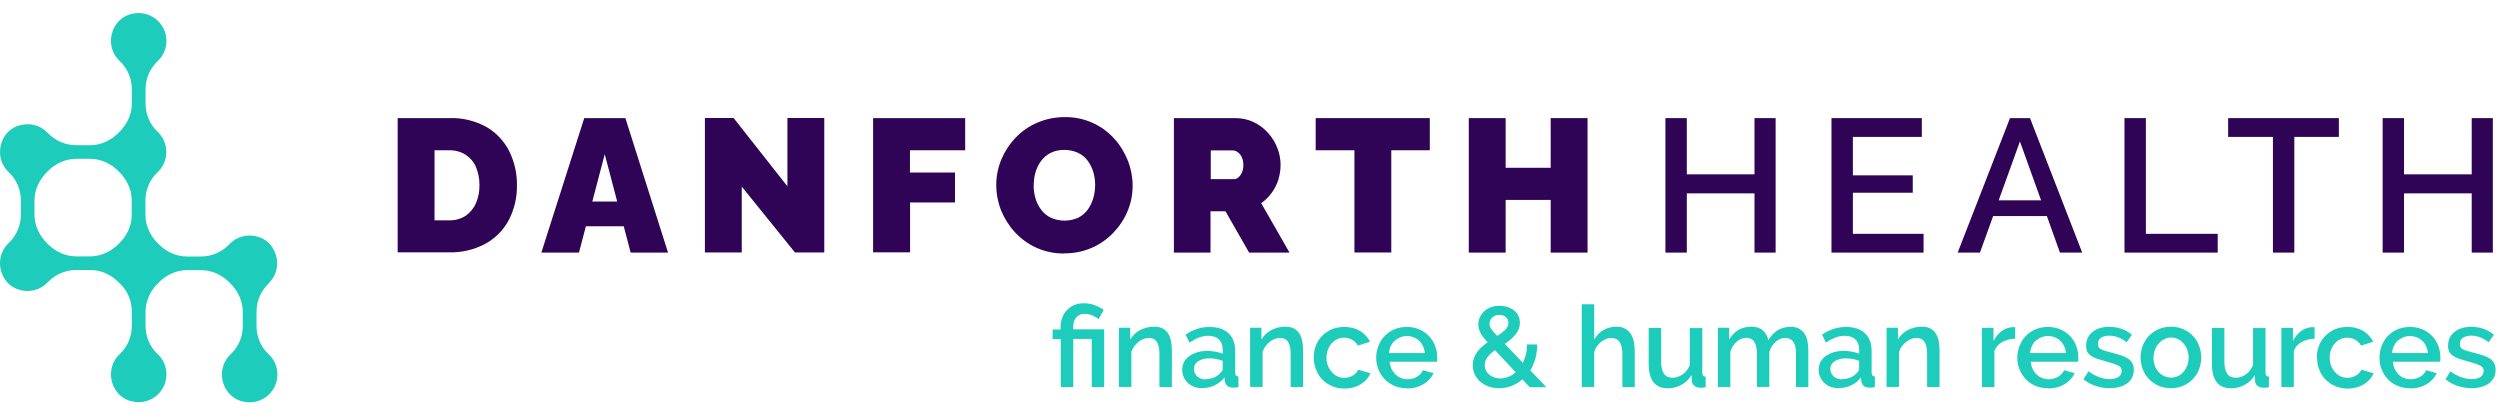 <?xml version="1.0" encoding="UTF-8"?> <svg xmlns="http://www.w3.org/2000/svg" width="518" height="87" viewBox="0 0 518 87" fill="none"><path d="M82.398 52.339V24.475H93.085C95.796 24.37 98.455 25.023 100.827 26.329C102.834 27.504 104.477 29.254 105.519 31.343C106.588 33.51 107.136 35.913 107.109 38.342C107.162 40.901 106.562 43.46 105.363 45.706C104.242 47.769 102.522 49.466 100.462 50.563C98.195 51.764 95.64 52.339 93.085 52.287H82.398V52.339ZM99.341 38.368C99.368 37.062 99.107 35.782 98.612 34.581C98.168 33.536 97.412 32.675 96.448 32.048C95.431 31.421 94.258 31.108 93.085 31.134H90.036V45.654H93.085C94.284 45.68 95.457 45.366 96.474 44.714C97.412 44.061 98.168 43.147 98.612 42.102C99.133 40.927 99.368 39.647 99.341 38.368Z" fill="#2F0356"></path><path d="M121.029 24.475H129.579L138.416 52.339H130.674L129.24 46.881H121.394L119.961 52.339H112.167L121.055 24.475H121.029ZM127.885 41.763L125.304 31.944L122.724 41.763H127.885Z" fill="#2F0356"></path><path d="M153.691 38.629V52.313H146.054V24.449H151.997L163.154 38.603V24.449H170.791V52.313H164.718L153.665 38.629H153.691Z" fill="#2F0356"></path><path d="M180.905 52.339V24.475H199.986V31.134H188.543V35.756H197.875V41.946H188.569V52.287H180.931L180.905 52.339Z" fill="#2F0356"></path><path d="M220.475 52.522C218.494 52.548 216.513 52.13 214.714 51.321C213.046 50.563 211.534 49.466 210.283 48.108C209.058 46.777 208.093 45.236 207.415 43.565C206.764 41.893 206.425 40.117 206.425 38.316C206.425 36.487 206.79 34.686 207.494 33.014C208.197 31.343 209.188 29.828 210.439 28.523C211.716 27.191 213.254 26.12 214.949 25.415C216.747 24.631 218.676 24.266 220.657 24.266C224.541 24.214 228.243 25.833 230.85 28.705C232.075 30.037 233.013 31.604 233.691 33.275C234.343 34.921 234.681 36.696 234.681 38.472C234.681 40.274 234.343 42.076 233.639 43.721C232.961 45.392 231.944 46.907 230.693 48.213C229.416 49.545 227.904 50.615 226.21 51.347C224.411 52.13 222.456 52.522 220.501 52.496M214.167 38.394C214.167 39.308 214.297 40.248 214.558 41.11C214.792 41.971 215.209 42.755 215.731 43.46C216.252 44.165 216.93 44.714 217.712 45.105C219.536 45.915 221.596 45.915 223.42 45.105C224.202 44.714 224.88 44.113 225.402 43.408C225.923 42.677 226.288 41.867 226.549 41.005C226.783 40.144 226.913 39.23 226.913 38.316C226.913 37.401 226.783 36.487 226.522 35.6C226.262 34.764 225.871 33.954 225.349 33.275C224.828 32.57 224.15 32.022 223.342 31.656C222.456 31.238 221.492 31.056 220.527 31.056C219.536 31.056 218.572 31.238 217.686 31.682C216.904 32.074 216.226 32.649 215.705 33.354C215.183 34.059 214.792 34.868 214.558 35.704C214.297 36.566 214.193 37.48 214.193 38.394" fill="#2F0356"></path><path d="M243.231 52.339V24.475H256.004C257.308 24.475 258.585 24.736 259.758 25.311C260.879 25.833 261.895 26.59 262.729 27.53C263.564 28.444 264.215 29.515 264.658 30.638C265.102 31.761 265.336 32.936 265.336 34.137C265.336 35.182 265.18 36.226 264.867 37.245C264.554 38.211 264.111 39.151 263.485 39.961C262.886 40.796 262.156 41.502 261.322 42.102L267.187 52.339H258.819L253.919 43.773H250.817V52.339H243.179H243.231ZM250.869 37.114H255.691C256.03 37.114 256.343 36.984 256.604 36.749C256.917 36.461 257.177 36.122 257.334 35.73C257.542 35.234 257.646 34.686 257.62 34.137C257.62 33.589 257.516 33.014 257.281 32.518C257.099 32.126 256.812 31.787 256.447 31.526C256.161 31.317 255.848 31.186 255.483 31.16H250.869V37.114Z" fill="#2F0356"></path><path d="M296.252 31.134H288.275V52.313H280.638V31.134H272.609V24.475H296.252V31.134Z" fill="#2F0356"></path><path d="M328.94 24.475V52.339H321.302V41.423H311.97V52.339H304.333V24.475H311.97V34.764H321.302V24.475H328.94Z" fill="#2F0356"></path><path d="M367.91 24.475V52.339H363.531V40.065H349.507V52.339H345.075V24.475H349.507V36.122H363.531V24.475H367.91Z" fill="#2F0356"></path><path d="M398.564 48.448V52.339H379.483V24.475H398.2V28.366H383.915V36.331H396.323V39.935H383.915V48.448H398.564Z" fill="#2F0356"></path><path d="M416.473 24.475H420.617L431.435 52.339H426.821L424.11 44.766H412.98L410.243 52.339H405.629L416.473 24.475ZM422.911 41.502L418.532 29.306L414.127 41.502H422.911Z" fill="#2F0356"></path><path d="M440.194 52.339V24.475H444.625V48.448H459.509V52.339H440.194Z" fill="#2F0356"></path><path d="M484.638 28.366H475.384V52.339H470.953V28.366H461.673V24.475H484.612V28.366H484.638Z" fill="#2F0356"></path><path d="M516.518 24.475V52.339H512.139V40.065H498.114V52.339H493.683V24.475H498.114V36.122H512.139V24.475H516.518Z" fill="#2F0356"></path><path d="M55.601 58.763C56.722 57.718 57.426 56.23 57.426 54.559C57.426 52.208 56.044 50.015 53.88 49.205C51.404 48.291 49.032 49.022 47.546 50.589C46.008 52.208 43.897 53.148 41.655 53.148H38.736C36.546 53.148 34.539 52.208 32.975 50.694C32.87 50.563 32.74 50.459 32.636 50.328C32.532 50.224 32.427 50.119 32.323 50.015C31.359 48.944 30.681 47.664 30.342 46.306C30.342 46.254 30.316 46.202 30.29 46.124C30.29 46.124 30.29 46.098 30.29 46.071C30.186 45.549 30.134 45.027 30.134 44.478V41.554C30.134 39.334 31.02 37.219 32.636 35.704C33.757 34.659 34.461 33.145 34.461 31.5C34.461 30.585 34.252 29.75 33.887 28.992C33.861 28.94 33.835 28.888 33.809 28.836C33.731 28.679 33.653 28.549 33.574 28.418C33.288 27.974 32.975 27.582 32.584 27.217C31.02 25.728 30.16 23.639 30.16 21.445V18.521C30.16 16.301 31.046 14.186 32.662 12.671C33.783 11.626 34.487 10.138 34.487 8.467C34.487 4.68 30.811 1.729 26.823 3.009C24.503 3.766 22.991 6.012 22.991 8.467C22.991 10.138 23.695 11.626 24.816 12.671C26.432 14.159 27.318 16.301 27.318 18.521V21.445C27.318 23.717 26.302 25.807 24.686 27.399C24.686 27.399 24.659 27.426 24.633 27.452C23.043 29.071 20.932 30.089 18.69 30.089H15.771C13.555 30.089 11.417 29.149 9.879 27.53C8.394 25.963 6.021 25.232 3.545 26.146C1.355 26.956 0 29.149 0 31.5C0 33.171 0.704 34.659 1.825 35.704C3.441 37.193 4.327 39.334 4.327 41.554V44.478C4.327 46.698 3.441 48.813 1.825 50.328C0.704 51.373 0 52.861 0 54.533C0 56.883 1.382 59.077 3.545 59.886C6.021 60.8 8.394 60.069 9.879 58.502C11.417 56.883 13.529 55.943 15.771 55.943H18.69C20.828 55.943 22.861 56.804 24.399 58.319C24.529 58.476 24.659 58.606 24.816 58.737C26.432 60.225 27.318 62.367 27.318 64.587V67.511C27.318 69.731 26.432 71.847 24.816 73.361C23.695 74.406 22.991 75.894 22.991 77.566C22.991 80.02 24.503 82.266 26.823 83.023C30.811 84.303 34.487 81.378 34.487 77.566C34.487 75.894 33.783 74.406 32.662 73.361C31.046 71.873 30.16 69.731 30.16 67.511V64.587C30.16 62.524 31.02 60.591 32.375 59.05C32.662 58.815 32.923 58.554 33.157 58.267C34.695 56.857 36.65 55.969 38.762 55.969H41.681C43.949 55.969 46.034 56.987 47.624 58.606C47.624 58.606 47.651 58.633 47.677 58.659C49.293 60.252 50.309 62.367 50.309 64.613V67.538C50.309 69.757 49.423 71.873 47.807 73.387C46.686 74.432 45.982 75.92 45.982 77.592C45.982 80.046 47.494 82.292 49.814 83.05C53.802 84.355 57.478 81.404 57.478 77.592C57.478 75.92 56.774 74.432 55.653 73.387C54.037 71.899 53.151 69.757 53.151 67.538V64.613C53.151 62.393 54.037 60.278 55.653 58.763H55.601ZM18.69 53.122H15.771C13.503 53.122 11.417 52.104 9.827 50.485C9.827 50.485 9.801 50.459 9.775 50.433C8.159 48.84 7.142 46.724 7.142 44.478V41.554C7.142 39.282 8.159 37.193 9.775 35.599C9.775 35.599 9.801 35.573 9.827 35.547C11.417 33.928 13.529 32.91 15.771 32.91H18.69C20.88 32.91 22.887 33.85 24.451 35.364C24.555 35.495 24.686 35.599 24.79 35.73C24.894 35.834 24.998 35.939 25.102 36.044C26.067 37.114 26.745 38.394 27.084 39.752C27.084 39.804 27.11 39.856 27.136 39.934C27.136 39.934 27.136 39.961 27.136 39.987C27.24 40.509 27.292 41.031 27.292 41.58V44.505C27.292 44.949 27.24 45.392 27.188 45.81C26.875 47.56 25.989 49.179 24.686 50.433C24.686 50.433 24.659 50.459 24.633 50.485C23.043 52.104 20.932 53.122 18.69 53.122Z" fill="#1DCCBB"></path><path d="M219.745 70.253H218.103V68.269H219.745V67.773C219.745 67.12 219.849 66.519 220.058 65.918C220.266 65.344 220.553 64.822 220.97 64.352C221.387 63.908 221.882 63.542 222.456 63.255C223.029 62.994 223.733 62.837 224.515 62.837C225.401 62.837 226.183 62.968 226.887 63.255C227.565 63.516 228.164 63.855 228.686 64.195L227.643 66.127C227.278 65.814 226.835 65.553 226.314 65.344C225.792 65.135 225.245 65.031 224.697 65.031C224.28 65.031 223.942 65.109 223.655 65.266C223.368 65.422 223.107 65.605 222.925 65.866C222.742 66.127 222.586 66.388 222.508 66.702C222.404 67.015 222.378 67.329 222.378 67.668V68.243H228.79V80.203H226.209V70.227H222.378V80.203H219.797V70.227L219.745 70.253Z" fill="#1DCCBB"></path><path d="M242.814 80.203H240.233V73.335C240.233 72.186 240.051 71.35 239.686 70.802C239.321 70.28 238.774 70.019 238.07 70.019C237.705 70.019 237.314 70.097 236.949 70.227C236.584 70.358 236.219 70.567 235.906 70.828C235.567 71.089 235.281 71.403 235.02 71.742C234.759 72.082 234.551 72.473 234.42 72.891V80.177H231.84V67.903H234.186V70.358C234.655 69.522 235.333 68.87 236.219 68.399C237.105 67.929 238.096 67.694 239.165 67.694C239.895 67.694 240.494 67.825 240.963 68.086C241.433 68.347 241.797 68.713 242.084 69.183C242.345 69.653 242.553 70.175 242.658 70.776C242.762 71.376 242.814 72.003 242.814 72.682V80.151V80.203Z" fill="#1DCCBB"></path><path d="M249.07 80.438C248.471 80.438 247.923 80.334 247.428 80.151C246.933 79.968 246.49 79.681 246.125 79.341C245.76 79.002 245.473 78.584 245.264 78.114C245.056 77.644 244.952 77.148 244.952 76.599C244.952 76.025 245.082 75.503 245.317 75.032C245.577 74.562 245.916 74.145 246.385 73.805C246.855 73.466 247.402 73.204 248.028 72.996C248.653 72.813 249.357 72.708 250.113 72.708C250.686 72.708 251.26 72.761 251.833 72.865C252.407 72.969 252.902 73.1 253.345 73.283V72.447C253.345 71.533 253.085 70.828 252.563 70.332C252.042 69.836 251.312 69.575 250.348 69.575C249.696 69.575 249.044 69.705 248.419 69.94C247.793 70.175 247.141 70.541 246.464 70.985L245.655 69.34C247.219 68.269 248.862 67.747 250.582 67.747C252.303 67.747 253.58 68.164 254.518 69.026C255.457 69.888 255.926 71.115 255.926 72.734V77.174C255.926 77.722 256.16 78.01 256.604 78.01V80.203C256.343 80.255 256.134 80.282 255.952 80.308C255.769 80.308 255.587 80.308 255.431 80.308C254.935 80.308 254.544 80.177 254.284 79.942C254.023 79.681 253.841 79.368 253.788 78.976L253.71 78.192C253.163 78.924 252.485 79.472 251.677 79.838C250.869 80.229 250.009 80.412 249.096 80.412L249.07 80.438ZM249.774 78.558C250.4 78.558 250.999 78.454 251.547 78.219C252.094 77.984 252.537 77.67 252.85 77.278C253.189 76.991 253.345 76.704 253.345 76.391V74.771C252.902 74.589 252.433 74.458 251.964 74.38C251.468 74.275 250.999 74.249 250.53 74.249C249.618 74.249 248.862 74.458 248.262 74.85C247.663 75.242 247.376 75.764 247.376 76.443C247.376 77.043 247.611 77.566 248.054 77.984C248.497 78.401 249.096 78.61 249.774 78.61V78.558Z" fill="#1DCCBB"></path><path d="M270.002 80.203H267.421V73.335C267.421 72.186 267.239 71.35 266.874 70.802C266.509 70.28 265.962 70.019 265.258 70.019C264.893 70.019 264.502 70.097 264.137 70.227C263.772 70.358 263.407 70.567 263.094 70.828C262.755 71.089 262.469 71.403 262.208 71.742C261.947 72.082 261.739 72.473 261.608 72.891V80.177H259.028V67.903H261.374V70.358C261.843 69.522 262.521 68.87 263.407 68.399C264.293 67.929 265.284 67.694 266.353 67.694C267.083 67.694 267.682 67.825 268.151 68.086C268.62 68.347 268.985 68.713 269.272 69.183C269.533 69.653 269.741 70.175 269.846 70.776C269.95 71.376 270.002 72.003 270.002 72.682V80.151V80.203Z" fill="#1DCCBB"></path><path d="M272.192 74.066C272.192 73.204 272.348 72.395 272.635 71.638C272.922 70.88 273.365 70.201 273.912 69.627C274.46 69.052 275.137 68.582 275.919 68.243C276.701 67.903 277.562 67.747 278.552 67.747C279.803 67.747 280.898 68.034 281.811 68.582C282.723 69.131 283.401 69.888 283.87 70.802L281.368 71.612C281.081 71.089 280.664 70.698 280.168 70.41C279.673 70.123 279.126 69.966 278.5 69.966C277.979 69.966 277.51 70.071 277.066 70.28C276.623 70.489 276.232 70.776 275.919 71.141C275.581 71.507 275.346 71.951 275.137 72.447C274.955 72.943 274.851 73.492 274.851 74.118C274.851 74.745 274.955 75.268 275.137 75.764C275.32 76.26 275.607 76.704 275.946 77.096C276.284 77.487 276.675 77.775 277.119 77.984C277.562 78.192 278.031 78.297 278.526 78.297C278.839 78.297 279.152 78.245 279.465 78.166C279.777 78.088 280.064 77.957 280.325 77.801C280.585 77.644 280.82 77.461 281.003 77.252C281.185 77.043 281.341 76.834 281.446 76.599L283.974 77.357C283.557 78.271 282.879 79.028 281.941 79.629C280.977 80.203 279.856 80.517 278.578 80.517C277.614 80.517 276.754 80.334 275.972 79.994C275.19 79.655 274.512 79.185 273.964 78.61C273.417 78.036 272.974 77.357 272.687 76.573C272.374 75.816 272.218 75.006 272.218 74.145L272.192 74.066Z" fill="#1DCCBB"></path><path d="M291.507 80.438C290.543 80.438 289.683 80.282 288.901 79.942C288.119 79.603 287.441 79.159 286.893 78.558C286.346 77.984 285.903 77.305 285.616 76.547C285.303 75.79 285.147 74.98 285.147 74.118C285.147 73.257 285.303 72.447 285.616 71.664C285.929 70.88 286.346 70.201 286.893 69.627C287.441 69.052 288.119 68.582 288.901 68.243C289.683 67.903 290.543 67.747 291.533 67.747C292.524 67.747 293.358 67.929 294.114 68.269C294.896 68.608 295.548 69.078 296.095 69.653C296.643 70.228 297.06 70.88 297.346 71.638C297.633 72.395 297.789 73.178 297.789 74.014C297.789 74.197 297.789 74.38 297.789 74.536C297.789 74.693 297.763 74.85 297.737 74.954H287.936C287.988 75.503 288.119 75.999 288.327 76.443C288.536 76.887 288.822 77.252 289.135 77.592C289.474 77.905 289.865 78.166 290.282 78.323C290.699 78.506 291.168 78.584 291.638 78.584C291.977 78.584 292.315 78.532 292.654 78.454C292.993 78.375 293.306 78.245 293.567 78.088C293.853 77.931 294.088 77.722 294.323 77.487C294.531 77.252 294.714 76.991 294.844 76.704L297.034 77.331C296.616 78.245 295.913 79.002 294.948 79.603C293.984 80.177 292.837 80.49 291.533 80.49L291.507 80.438ZM295.235 73.152C295.183 72.63 295.052 72.16 294.844 71.716C294.635 71.272 294.375 70.906 294.036 70.593C293.697 70.28 293.332 70.045 292.889 69.888C292.446 69.705 292.003 69.627 291.507 69.627C291.012 69.627 290.569 69.705 290.126 69.888C289.709 70.071 289.318 70.306 288.979 70.593C288.64 70.88 288.379 71.272 288.171 71.716C287.962 72.16 287.832 72.63 287.806 73.152H295.209H295.235Z" fill="#1DCCBB"></path><path d="M316.949 80.203L315.437 78.61C314.759 79.211 314.003 79.655 313.169 79.968C312.361 80.282 311.501 80.438 310.615 80.438C309.806 80.438 309.05 80.308 308.399 80.073C307.721 79.811 307.148 79.472 306.678 79.054C306.183 78.636 305.818 78.114 305.558 77.54C305.297 76.965 305.167 76.338 305.167 75.685C305.167 75.163 305.245 74.667 305.401 74.197C305.558 73.753 305.792 73.309 306.079 72.917C306.366 72.526 306.678 72.16 307.069 71.847C307.434 71.507 307.825 71.22 308.242 70.933C307.877 70.541 307.591 70.175 307.33 69.862C307.095 69.522 306.887 69.235 306.757 68.948C306.6 68.661 306.496 68.373 306.418 68.112C306.34 67.851 306.313 67.564 306.313 67.25C306.313 66.676 306.418 66.18 306.652 65.684C306.887 65.213 307.2 64.796 307.565 64.456C307.93 64.117 308.425 63.856 308.946 63.647C309.494 63.464 310.067 63.359 310.693 63.359C311.266 63.359 311.788 63.438 312.309 63.594C312.83 63.751 313.273 63.986 313.664 64.273C314.055 64.561 314.368 64.952 314.577 65.396C314.811 65.84 314.916 66.336 314.916 66.911C314.916 67.381 314.837 67.799 314.681 68.191C314.525 68.582 314.29 68.948 314.003 69.314C313.716 69.679 313.378 69.993 313.013 70.332C312.622 70.645 312.231 70.959 311.788 71.246L315.541 75.189C315.802 74.641 316.01 74.04 316.167 73.413C316.323 72.787 316.401 72.108 316.401 71.376H318.513C318.513 72.447 318.356 73.413 318.122 74.328C317.861 75.215 317.522 76.025 317.079 76.756L320.416 80.229H317.027L316.949 80.203ZM310.901 78.401C311.475 78.401 312.048 78.297 312.57 78.062C313.117 77.853 313.612 77.54 314.055 77.122L309.754 72.552C309.103 72.996 308.607 73.492 308.216 73.988C307.825 74.484 307.643 75.059 307.643 75.685C307.643 76.103 307.721 76.469 307.904 76.808C308.086 77.148 308.321 77.435 308.607 77.67C308.92 77.905 309.259 78.088 309.65 78.219C310.041 78.349 310.458 78.427 310.927 78.427L310.901 78.401ZM308.633 67.146C308.633 67.303 308.633 67.459 308.712 67.616C308.79 67.773 308.842 67.929 308.946 68.112C309.077 68.295 309.233 68.504 309.441 68.739C309.65 68.974 309.911 69.261 310.224 69.601C310.953 69.157 311.501 68.713 311.918 68.295C312.335 67.877 312.543 67.433 312.543 66.911C312.543 66.389 312.361 65.997 312.022 65.71C311.683 65.396 311.214 65.24 310.667 65.24C310.067 65.24 309.598 65.422 309.207 65.788C308.816 66.154 308.633 66.598 308.633 67.12V67.146Z" fill="#1DCCBB"></path><path d="M338.741 80.203H336.16V73.335C336.16 72.212 335.952 71.376 335.561 70.828C335.17 70.28 334.596 70.019 333.84 70.019C333.475 70.019 333.111 70.097 332.772 70.227C332.407 70.358 332.068 70.567 331.755 70.828C331.442 71.089 331.156 71.403 330.895 71.742C330.634 72.082 330.452 72.473 330.321 72.891V80.177H327.741V63.046H330.321V70.358C330.791 69.522 331.416 68.869 332.224 68.399C333.032 67.929 333.919 67.694 334.857 67.694C335.613 67.694 336.239 67.825 336.734 68.112C337.229 68.373 337.62 68.739 337.907 69.209C338.194 69.653 338.402 70.201 338.532 70.802C338.637 71.403 338.715 72.029 338.715 72.708V80.177L338.741 80.203Z" fill="#1DCCBB"></path><path d="M345.492 80.438C344.215 80.438 343.251 80.02 342.599 79.185C341.947 78.349 341.608 77.096 341.608 75.45V67.956H344.189V74.954C344.189 77.148 344.971 78.271 346.535 78.271C347.265 78.271 347.969 78.036 348.62 77.592C349.272 77.148 349.793 76.469 350.132 75.633V67.982H352.713V77.2C352.713 77.487 352.765 77.696 352.869 77.827C352.974 77.957 353.156 78.036 353.417 78.036V80.229C353.156 80.282 352.921 80.308 352.765 80.334C352.583 80.334 352.426 80.334 352.27 80.334C351.801 80.334 351.41 80.203 351.071 79.942C350.732 79.681 350.575 79.341 350.549 78.95L350.497 77.722C349.95 78.61 349.246 79.289 348.36 79.759C347.473 80.229 346.535 80.464 345.492 80.464V80.438Z" fill="#1DCCBB"></path><path d="M374.714 80.203H372.133V73.335C372.133 72.186 371.95 71.35 371.559 70.828C371.194 70.306 370.647 70.019 369.917 70.019C369.187 70.019 368.51 70.28 367.91 70.828C367.311 71.376 366.867 72.055 366.607 72.917V80.177H364.026V73.309C364.026 72.16 363.844 71.324 363.453 70.776C363.088 70.254 362.54 69.992 361.836 69.992C361.133 69.992 360.429 70.254 359.829 70.802C359.23 71.324 358.787 72.029 358.526 72.891V80.177H355.945V67.903H358.291V70.358C358.787 69.496 359.412 68.843 360.194 68.373C360.976 67.903 361.889 67.694 362.905 67.694C363.922 67.694 364.73 67.956 365.303 68.504C365.877 69.052 366.242 69.705 366.398 70.489C366.919 69.575 367.571 68.896 368.353 68.425C369.135 67.956 370.021 67.72 371.012 67.72C371.742 67.72 372.315 67.851 372.811 68.138C373.28 68.399 373.671 68.765 373.958 69.235C374.244 69.679 374.427 70.227 374.531 70.828C374.635 71.429 374.687 72.055 374.687 72.734V80.203H374.714Z" fill="#1DCCBB"></path><path d="M380.943 80.438C380.344 80.438 379.796 80.334 379.301 80.151C378.806 79.968 378.363 79.681 377.998 79.341C377.633 79.002 377.346 78.584 377.137 78.114C376.929 77.644 376.825 77.148 376.825 76.599C376.825 76.025 376.955 75.503 377.19 75.032C377.45 74.562 377.789 74.145 378.258 73.805C378.728 73.466 379.275 73.204 379.901 72.996C380.526 72.813 381.23 72.708 381.986 72.708C382.559 72.708 383.133 72.761 383.706 72.865C384.28 72.969 384.775 73.1 385.218 73.283V72.447C385.218 71.533 384.958 70.828 384.436 70.332C383.915 69.836 383.185 69.575 382.221 69.575C381.569 69.575 380.917 69.705 380.292 69.94C379.666 70.175 379.014 70.541 378.337 70.985L377.529 69.34C379.093 68.269 380.735 67.747 382.455 67.747C384.176 67.747 385.453 68.164 386.391 69.026C387.33 69.888 387.799 71.115 387.799 72.734V77.174C387.799 77.722 388.034 78.01 388.477 78.01V80.203C388.216 80.255 388.007 80.282 387.825 80.308C387.643 80.308 387.46 80.308 387.304 80.308C386.808 80.308 386.417 80.177 386.157 79.942C385.896 79.681 385.714 79.368 385.661 78.976L385.583 78.192C385.036 78.924 384.358 79.472 383.55 79.838C382.742 80.229 381.882 80.412 380.969 80.412L380.943 80.438ZM381.647 78.558C382.273 78.558 382.872 78.454 383.42 78.219C383.967 77.984 384.41 77.67 384.723 77.278C385.062 76.991 385.218 76.704 385.218 76.391V74.771C384.775 74.589 384.306 74.458 383.837 74.38C383.341 74.275 382.872 74.249 382.403 74.249C381.491 74.249 380.735 74.458 380.135 74.85C379.536 75.242 379.249 75.764 379.249 76.443C379.249 77.043 379.484 77.566 379.927 77.984C380.37 78.401 380.969 78.61 381.647 78.61V78.558Z" fill="#1DCCBB"></path><path d="M401.875 80.203H399.294V73.335C399.294 72.186 399.112 71.35 398.747 70.802C398.382 70.28 397.835 70.019 397.131 70.019C396.766 70.019 396.375 70.097 396.01 70.227C395.645 70.358 395.28 70.567 394.967 70.828C394.628 71.089 394.342 71.403 394.081 71.742C393.82 72.082 393.612 72.473 393.481 72.891V80.177H390.901V67.903H393.247V70.358C393.716 69.522 394.394 68.87 395.28 68.399C396.166 67.929 397.157 67.694 398.226 67.694C398.956 67.694 399.555 67.825 400.024 68.086C400.494 68.347 400.858 68.713 401.145 69.183C401.406 69.653 401.614 70.175 401.719 70.776C401.823 71.376 401.875 72.003 401.875 72.682V80.151V80.203Z" fill="#1DCCBB"></path><path d="M417.541 70.175C416.551 70.201 415.665 70.436 414.883 70.854C414.101 71.272 413.553 71.899 413.24 72.708V80.203H410.66V67.929H413.058V70.671C413.475 69.836 414.022 69.157 414.7 68.635C415.378 68.138 416.108 67.851 416.89 67.799H417.281C417.281 67.799 417.463 67.799 417.541 67.799V70.123V70.175Z" fill="#1DCCBB"></path><path d="M424.345 80.438C423.38 80.438 422.52 80.282 421.738 79.942C420.956 79.603 420.278 79.159 419.731 78.558C419.183 77.984 418.74 77.305 418.454 76.547C418.141 75.79 417.984 74.98 417.984 74.118C417.984 73.257 418.141 72.447 418.454 71.664C418.766 70.88 419.183 70.201 419.731 69.627C420.278 69.052 420.956 68.582 421.738 68.243C422.52 67.903 423.38 67.747 424.371 67.747C425.361 67.747 426.195 67.929 426.951 68.269C427.733 68.608 428.385 69.078 428.933 69.653C429.48 70.228 429.897 70.88 430.184 71.638C430.47 72.395 430.627 73.178 430.627 74.014C430.627 74.197 430.627 74.38 430.627 74.536C430.627 74.693 430.601 74.85 430.575 74.954H420.774C420.826 75.503 420.956 75.999 421.165 76.443C421.373 76.887 421.66 77.252 421.973 77.592C422.311 77.905 422.703 78.166 423.12 78.323C423.537 78.506 424.006 78.584 424.475 78.584C424.814 78.584 425.153 78.532 425.492 78.454C425.831 78.375 426.143 78.245 426.404 78.088C426.691 77.931 426.925 77.722 427.16 77.487C427.368 77.252 427.551 76.991 427.681 76.704L429.871 77.331C429.454 78.245 428.75 79.002 427.786 79.603C426.821 80.177 425.674 80.49 424.371 80.49L424.345 80.438ZM428.072 73.152C428.02 72.63 427.89 72.16 427.681 71.716C427.473 71.272 427.212 70.906 426.873 70.593C426.534 70.28 426.169 70.045 425.726 69.888C425.283 69.705 424.84 69.627 424.345 69.627C423.849 69.627 423.406 69.705 422.963 69.888C422.546 70.071 422.155 70.306 421.816 70.593C421.477 70.88 421.217 71.272 421.008 71.716C420.8 72.16 420.669 72.63 420.643 73.152H428.046H428.072Z" fill="#1DCCBB"></path><path d="M437.17 80.438C436.179 80.438 435.215 80.282 434.224 79.968C433.26 79.655 432.4 79.185 431.696 78.584L432.738 76.939C433.468 77.461 434.198 77.879 434.928 78.14C435.658 78.401 436.388 78.558 437.118 78.558C437.848 78.558 438.499 78.401 438.942 78.114C439.386 77.827 439.62 77.383 439.62 76.834C439.62 76.312 439.359 75.947 438.864 75.712C438.369 75.477 437.587 75.215 436.518 74.928C435.762 74.719 435.111 74.536 434.563 74.354C434.016 74.171 433.573 73.936 433.234 73.701C432.895 73.466 432.634 73.152 432.478 72.839C432.321 72.525 432.243 72.108 432.243 71.638C432.243 71.011 432.374 70.463 432.608 69.966C432.843 69.47 433.182 69.078 433.625 68.739C434.042 68.399 434.563 68.138 435.137 67.982C435.71 67.799 436.336 67.721 437.013 67.721C437.926 67.721 438.786 67.851 439.594 68.138C440.402 68.426 441.106 68.817 441.732 69.366L440.637 70.906C439.49 69.992 438.291 69.549 437.013 69.549C436.362 69.549 435.814 69.679 435.371 69.966C434.928 70.228 434.693 70.671 434.693 71.272C434.693 71.533 434.746 71.742 434.824 71.899C434.928 72.082 435.058 72.212 435.293 72.343C435.502 72.473 435.788 72.578 436.101 72.682C436.44 72.787 436.857 72.891 437.352 73.022C438.186 73.231 438.89 73.439 439.49 73.622C440.089 73.831 440.585 74.066 440.976 74.327C441.367 74.589 441.653 74.928 441.836 75.294C442.018 75.659 442.123 76.103 442.123 76.626C442.123 77.801 441.679 78.715 440.793 79.394C439.907 80.073 438.708 80.412 437.196 80.412L437.17 80.438Z" fill="#1DCCBB"></path><path d="M449.839 80.438C448.874 80.438 447.988 80.255 447.232 79.916C446.45 79.576 445.798 79.106 445.251 78.532C444.703 77.957 444.286 77.278 443.973 76.495C443.687 75.712 443.53 74.902 443.53 74.066C443.53 73.231 443.687 72.421 443.973 71.638C444.26 70.854 444.703 70.175 445.251 69.601C445.798 69.026 446.476 68.556 447.232 68.217C448.014 67.877 448.874 67.694 449.812 67.694C450.751 67.694 451.637 67.877 452.393 68.217C453.175 68.556 453.827 69.026 454.374 69.601C454.922 70.175 455.365 70.854 455.651 71.638C455.938 72.421 456.095 73.231 456.095 74.066C456.095 74.902 455.938 75.712 455.651 76.495C455.365 77.278 454.922 77.957 454.374 78.532C453.827 79.106 453.149 79.576 452.393 79.916C451.611 80.255 450.751 80.438 449.812 80.438H449.839ZM446.189 74.118C446.189 74.719 446.293 75.268 446.476 75.764C446.658 76.26 446.919 76.704 447.258 77.07C447.597 77.435 447.962 77.722 448.405 77.931C448.848 78.14 449.317 78.245 449.839 78.245C450.36 78.245 450.829 78.14 451.272 77.931C451.715 77.722 452.106 77.435 452.419 77.043C452.758 76.678 452.993 76.234 453.201 75.738C453.384 75.241 453.488 74.693 453.488 74.092C453.488 73.492 453.384 72.969 453.201 72.473C453.019 71.977 452.758 71.533 452.419 71.141C452.08 70.776 451.715 70.463 451.272 70.254C450.829 70.045 450.36 69.94 449.839 69.94C449.317 69.94 448.874 70.045 448.431 70.28C447.988 70.489 447.597 70.802 447.284 71.168C446.945 71.533 446.684 71.977 446.502 72.499C446.319 72.996 446.215 73.544 446.215 74.118H446.189Z" fill="#1DCCBB"></path><path d="M462.194 80.438C460.917 80.438 459.952 80.02 459.301 79.185C458.649 78.349 458.31 77.096 458.31 75.45V67.956H460.891V74.954C460.891 77.148 461.673 78.271 463.237 78.271C463.967 78.271 464.67 78.036 465.322 77.592C465.974 77.148 466.495 76.469 466.834 75.633V67.982H469.415V77.2C469.415 77.487 469.467 77.696 469.571 77.827C469.675 77.957 469.858 78.036 470.118 78.036V80.229C469.858 80.282 469.623 80.308 469.467 80.334C469.284 80.334 469.128 80.334 468.971 80.334C468.502 80.334 468.111 80.203 467.772 79.942C467.433 79.681 467.277 79.341 467.251 78.95L467.199 77.722C466.651 78.61 465.948 79.289 465.061 79.759C464.175 80.229 463.237 80.464 462.194 80.464V80.438Z" fill="#1DCCBB"></path><path d="M479.581 70.175C478.59 70.201 477.704 70.436 476.922 70.854C476.14 71.272 475.593 71.899 475.28 72.708V80.203H472.699V67.929H475.097V70.671C475.514 69.836 476.062 69.157 476.74 68.635C477.417 68.138 478.147 67.851 478.929 67.799H479.32C479.32 67.799 479.503 67.799 479.581 67.799V70.123V70.175Z" fill="#1DCCBB"></path><path d="M480.05 74.066C480.05 73.204 480.206 72.395 480.493 71.638C480.78 70.88 481.223 70.201 481.77 69.627C482.318 69.052 482.995 68.582 483.777 68.243C484.559 67.903 485.42 67.747 486.41 67.747C487.687 67.747 488.756 68.034 489.669 68.582C490.581 69.131 491.259 69.888 491.728 70.802L489.225 71.612C488.939 71.089 488.522 70.698 488.026 70.41C487.531 70.123 486.984 69.966 486.358 69.966C485.837 69.966 485.367 70.071 484.924 70.28C484.481 70.489 484.09 70.776 483.777 71.141C483.438 71.507 483.204 71.951 482.995 72.447C482.813 72.943 482.709 73.492 482.709 74.118C482.709 74.745 482.813 75.268 482.995 75.764C483.178 76.26 483.465 76.704 483.803 77.096C484.142 77.461 484.533 77.775 484.976 77.984C485.42 78.192 485.889 78.297 486.384 78.297C486.697 78.297 487.01 78.245 487.322 78.166C487.635 78.088 487.922 77.957 488.183 77.801C488.443 77.644 488.678 77.461 488.86 77.252C489.043 77.043 489.199 76.834 489.304 76.599L491.832 77.357C491.415 78.271 490.737 79.028 489.799 79.629C488.834 80.203 487.713 80.517 486.436 80.517C485.498 80.517 484.612 80.334 483.83 79.994C483.048 79.655 482.37 79.185 481.822 78.61C481.275 78.036 480.832 77.357 480.545 76.573C480.232 75.816 480.102 75.006 480.102 74.145L480.05 74.066Z" fill="#1DCCBB"></path><path d="M499.366 80.438C498.427 80.438 497.541 80.282 496.759 79.942C495.977 79.603 495.299 79.159 494.752 78.558C494.204 77.984 493.761 77.305 493.474 76.547C493.162 75.79 493.031 74.98 493.031 74.118C493.031 73.257 493.188 72.447 493.474 71.664C493.787 70.88 494.204 70.201 494.752 69.627C495.299 69.052 495.977 68.582 496.759 68.243C497.541 67.903 498.401 67.747 499.392 67.747C500.382 67.747 501.216 67.929 501.972 68.269C502.754 68.608 503.406 69.078 503.953 69.653C504.501 70.228 504.918 70.88 505.205 71.638C505.491 72.395 505.648 73.178 505.648 74.014C505.648 74.197 505.648 74.38 505.648 74.536C505.648 74.693 505.622 74.85 505.596 74.954H495.794C495.846 75.503 495.977 75.999 496.185 76.443C496.394 76.887 496.681 77.252 496.993 77.592C497.306 77.931 497.723 78.166 498.14 78.323C498.557 78.506 499.027 78.584 499.496 78.584C499.835 78.584 500.174 78.532 500.512 78.454C500.851 78.375 501.164 78.245 501.425 78.088C501.712 77.931 501.946 77.722 502.181 77.487C502.415 77.252 502.572 76.991 502.702 76.704L504.892 77.331C504.475 78.245 503.771 79.002 502.806 79.603C501.842 80.177 500.695 80.49 499.392 80.49L499.366 80.438ZM503.067 73.152C503.015 72.63 502.885 72.16 502.676 71.716C502.468 71.272 502.207 70.906 501.868 70.593C501.529 70.28 501.164 70.045 500.721 69.888C500.278 69.705 499.835 69.627 499.339 69.627C498.844 69.627 498.401 69.705 497.958 69.888C497.541 70.071 497.15 70.306 496.811 70.593C496.472 70.906 496.211 71.272 496.003 71.716C495.794 72.16 495.664 72.63 495.638 73.152H503.041H503.067Z" fill="#1DCCBB"></path><path d="M512.19 80.438C511.2 80.438 510.235 80.282 509.245 79.968C508.28 79.655 507.42 79.185 506.716 78.584L507.733 76.939C508.463 77.461 509.193 77.879 509.923 78.14C510.652 78.401 511.382 78.558 512.112 78.558C512.842 78.558 513.494 78.401 513.937 78.114C514.38 77.827 514.615 77.383 514.615 76.834C514.615 76.312 514.354 75.947 513.859 75.712C513.363 75.477 512.581 75.215 511.513 74.928C510.757 74.719 510.105 74.536 509.558 74.354C509.01 74.171 508.567 73.936 508.228 73.701C507.889 73.466 507.629 73.152 507.472 72.839C507.316 72.499 507.238 72.108 507.238 71.638C507.238 71.011 507.368 70.463 507.603 69.966C507.837 69.47 508.176 69.078 508.619 68.739C509.062 68.399 509.558 68.138 510.131 67.982C510.705 67.799 511.33 67.721 512.008 67.721C512.92 67.721 513.78 67.851 514.589 68.138C515.397 68.426 516.1 68.817 516.726 69.366L515.631 70.906C514.484 69.992 513.285 69.549 512.008 69.549C511.356 69.549 510.809 69.679 510.366 69.966C509.923 70.228 509.688 70.671 509.688 71.272C509.688 71.533 509.74 71.742 509.818 71.899C509.923 72.082 510.053 72.212 510.261 72.343C510.47 72.473 510.757 72.578 511.069 72.682C511.408 72.787 511.825 72.891 512.321 73.022C513.155 73.231 513.859 73.439 514.458 73.622C515.058 73.831 515.553 74.066 515.944 74.327C516.335 74.589 516.622 74.928 516.804 75.294C516.987 75.659 517.091 76.103 517.091 76.626C517.091 77.801 516.648 78.715 515.762 79.394C514.875 80.073 513.676 80.412 512.164 80.412L512.19 80.438Z" fill="#1DCCBB"></path></svg> 